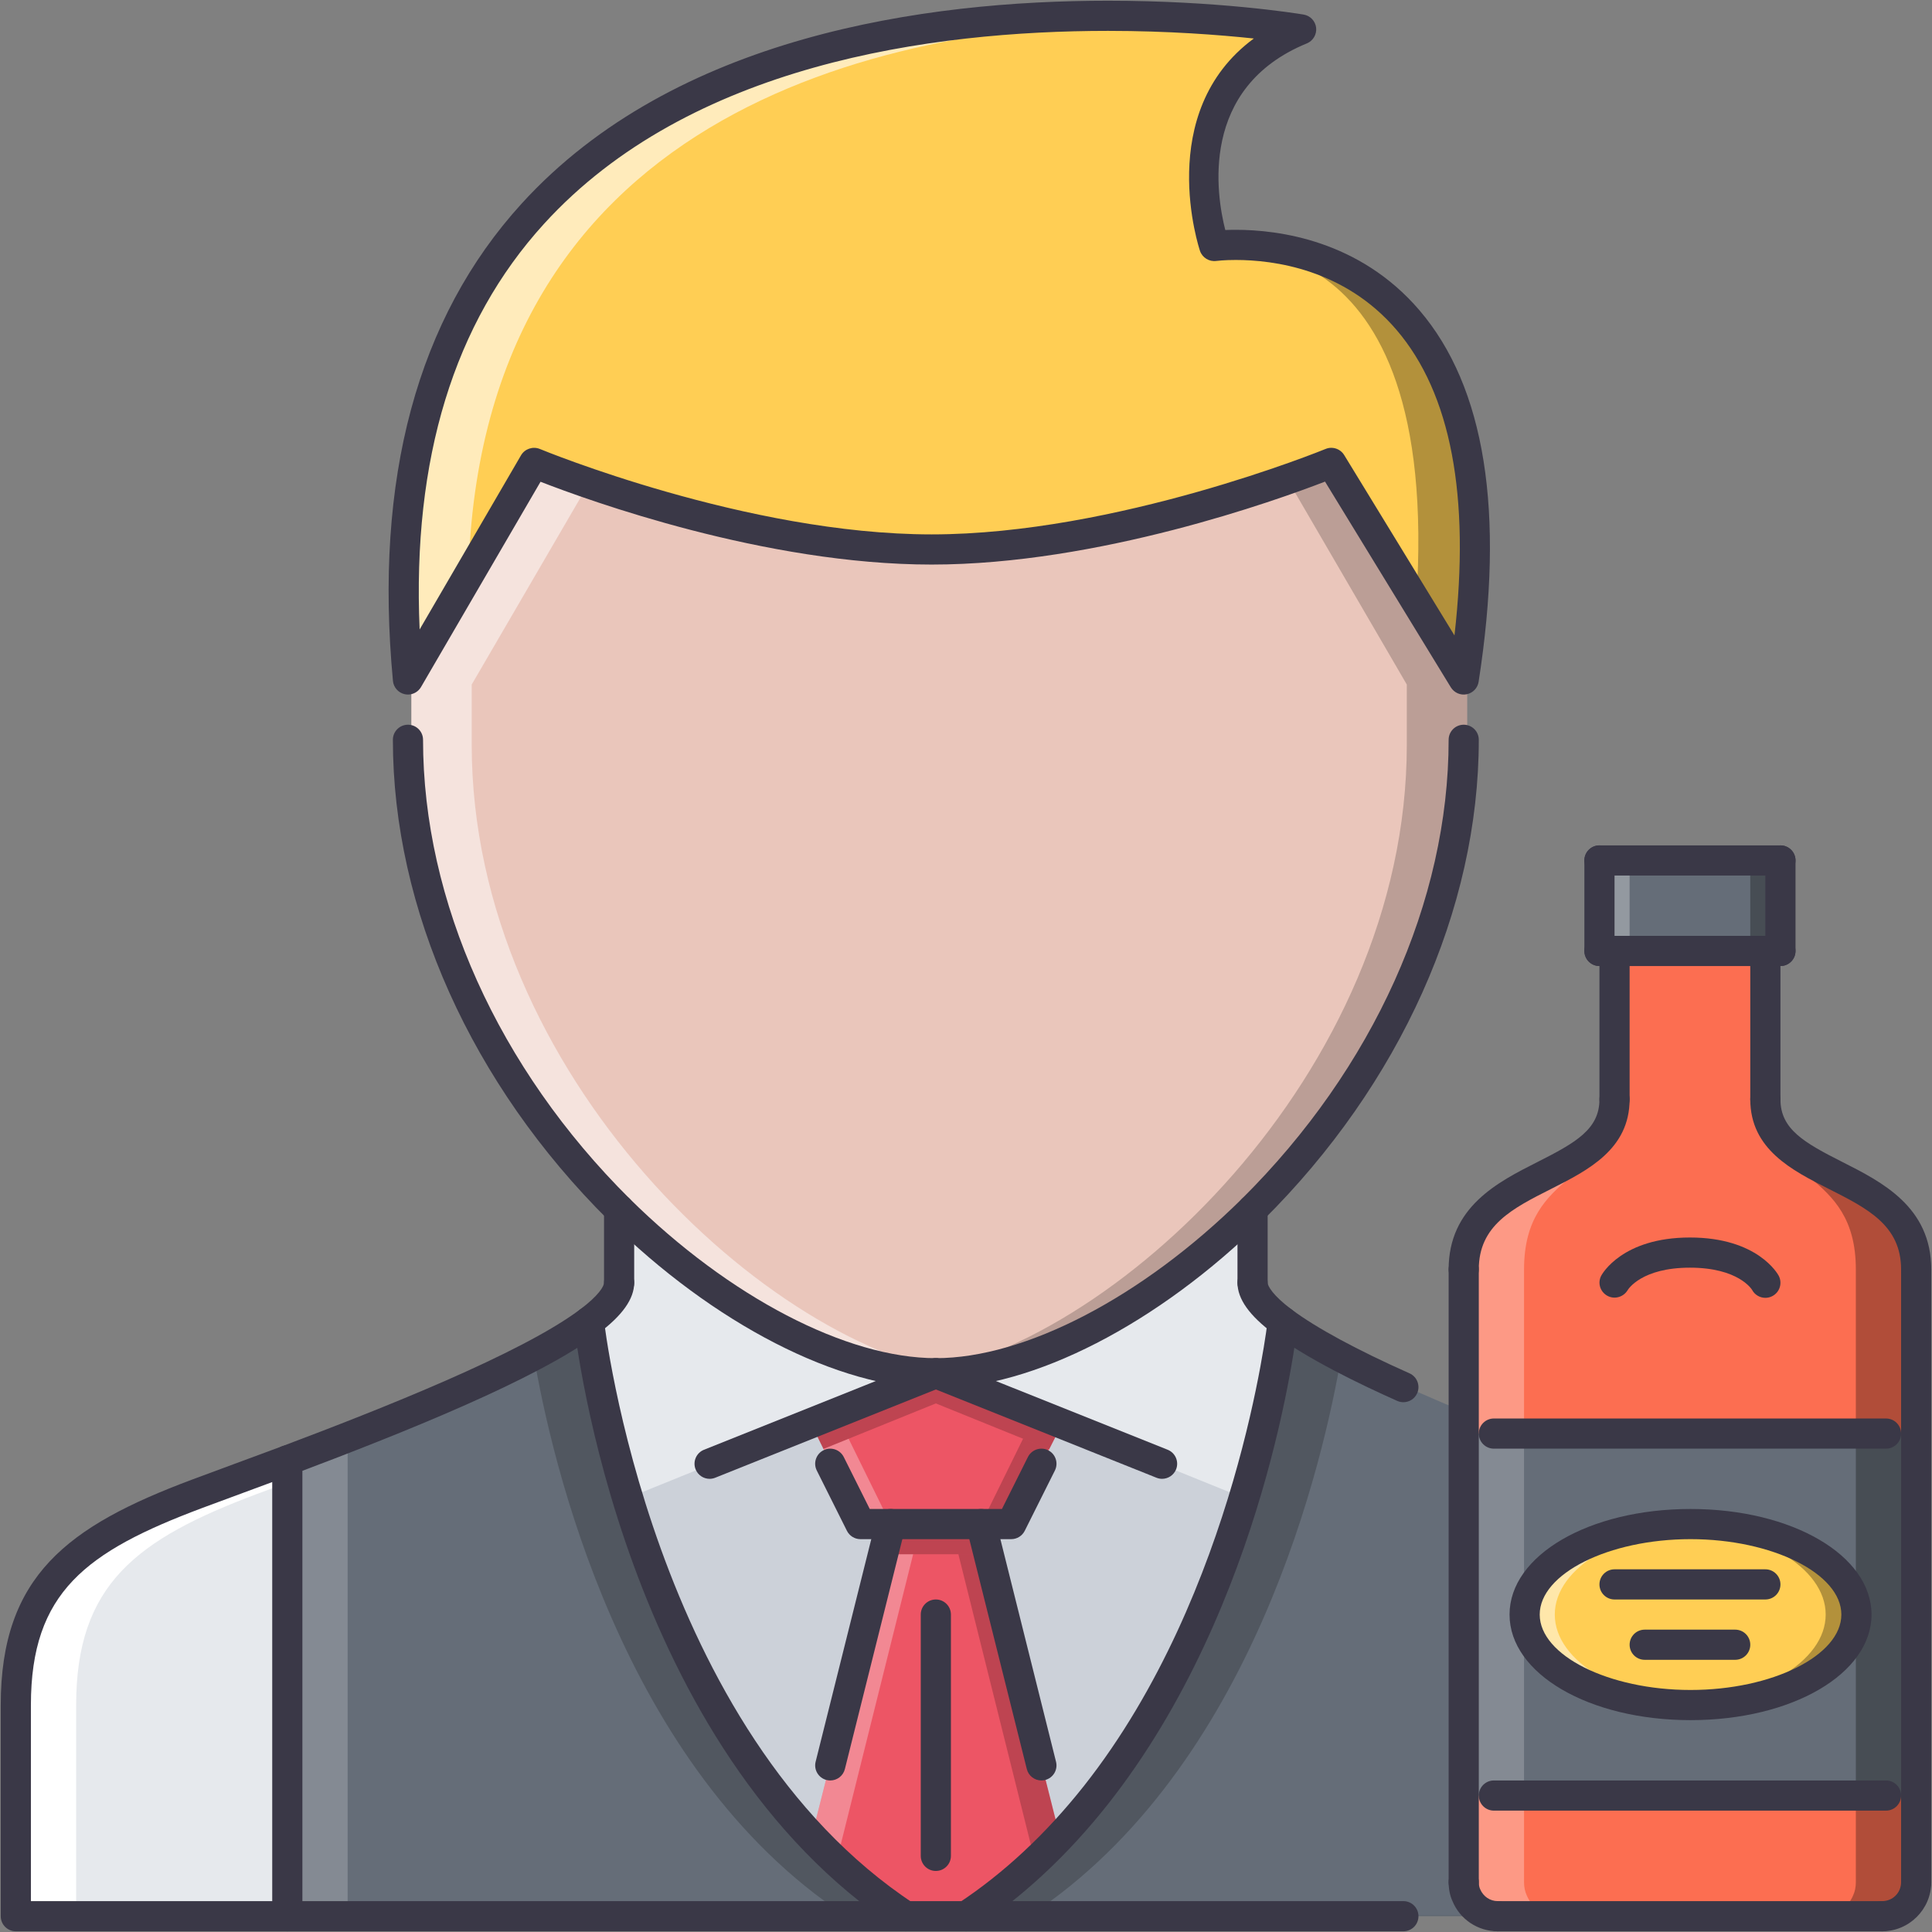 <?xml version="1.0" encoding="utf-8"?>
<!-- Generator: Adobe Illustrator 16.0.0, SVG Export Plug-In . SVG Version: 6.00 Build 0)  -->
<!DOCTYPE svg PUBLIC "-//W3C//DTD SVG 1.1//EN" "http://www.w3.org/Graphics/SVG/1.1/DTD/svg11.dtd">
<svg version="1.1" id="Слой_1" xmlns="http://www.w3.org/2000/svg" xmlns:xlink="http://www.w3.org/1999/xlink" x="0px" y="0px"
	 width="512px" height="512px" viewBox="0 0 512 512" enable-background="new 0 0 512 512" xml:space="preserve">
<rect x="0" y="0" width="512" height="512" fill="#808080" stroke="none"/>
<g id="_x31_7._bartender_x2C__bottle_x2C__bar_x2C__club_x2C__party_x2C__alcohol">
	<g>
		<path fill="#656D78" d="M256.909,507.814H420.78v-120.79c-27.572-10.391-64.029-24.856-79.939-36.769
			C340.841,350.256,328.851,460.491,256.909,507.814z"/>
	</g>
	<g opacity="0.2">
		<path d="M340.841,350.17c3.826,2.865,8.869,5.878,14.661,8.946c-4.613,27.229-23.092,109.377-82.608,148.526H420.78v0.086H256.909
			C328.851,460.405,340.841,350.17,340.841,350.17z"/>
	</g>
	<g opacity="0.2">
		<polygon fill="#FFFFFF" points="420.78,387.024 420.78,507.814 404.792,507.814 404.792,380.896 		"/>
	</g>
	<g>
		<path fill="#E6E9ED" d="M420.78,387.024v120.79h71.944c0,0,0-23.981,0-55.957s-15.987-43.967-47.963-55.957
			C438.61,393.582,430.218,390.545,420.78,387.024z"/>
	</g>
	<g>
		<path fill="#FFFFFF" d="M428.774,395.9c-2.327-0.882-5.074-1.896-7.994-2.967v-5.909c9.438,3.521,17.83,6.558,23.981,8.876
			c31.976,11.99,47.963,23.981,47.963,55.957s0,55.957,0,55.957h-15.987c0,0,0-23.981,0-55.957S460.749,407.891,428.774,395.9z"/>
	</g>
	<g>
		<path fill="#CCD1D9" d="M156.077,349.101c0,0,11.99,110.235,83.936,157.559H256c13.506-8.876,24.856-19.984,34.458-32.132
			c41.563-52.686,49.478-125.427,49.478-125.427H156.077z"/>
	</g>
	<g>
		<g>
			<path fill="#E6E9ED" d="M164.07,339.943c0,3.037-2.958,6.558-7.993,10.313l10.27,46.737l81.659-33.068
				c-24.781,0-56.757-16.55-83.936-43.404V339.943z"/>
		</g>
		<g>
			<path fill="#E6E9ED" d="M331.942,339.943v-19.423c-27.183,26.854-59.158,43.404-83.937,43.404l81.656,33.068l10.273-46.737
				C334.9,346.501,331.942,342.98,331.942,339.943z"/>
		</g>
	</g>
	<g>
		<polygon fill="#ED5565" points="267.991,403.895 228.021,403.895 214.945,377.313 248.006,363.925 281.473,377.313 		"/>
	</g>
	<g opacity="0.3">
		<polygon fill="#FFFFFF" points="218.225,383.98 228.021,403.895 236.016,403.895 224.892,381.279 		"/>
	</g>
	<g opacity="0.2">
		<polygon points="277.788,383.98 267.991,403.895 259.997,403.895 271.122,381.279 		"/>
	</g>
	<g opacity="0.2">
		<polygon points="248.006,363.925 214.945,377.313 218.225,383.98 248.006,371.919 		"/>
	</g>
	<g opacity="0.2">
		<polygon points="278.038,384.081 281.473,377.313 248.006,363.925 248.006,371.919 		"/>
	</g>
	<g>
		<g>
			<path fill="#FFCE54" d="M322.699,66.536c0,0,85.855-11.905,66.105,114.873l-35.091-57.394c0,0-55.637,22.936-105.918,22.936
				c-50.36,0-105.357-22.936-105.357-22.936l-33.415,57.394C89.116-30.827,337.009,7.698,345.721,9.143
				C308.147,24.568,322.699,66.536,322.699,66.536z"/>
		</g>
		<g opacity="0.3">
			<g>
				<path d="M322.699,66.536c0,0,59.532-10.469,52.624,92.812l13.481,22.062C408.555,54.631,322.699,66.536,322.699,66.536z"/>
			</g>
		</g>
		<g opacity="0.6">
			<g>
				<path fill="#FFFFFF" d="M303.151,5.638c-72.226-1.671-209.12,15.917-194.128,175.771l15.031-25.824
					C125.479,29.807,233.123,7.043,303.151,5.638z"/>
			</g>
		</g>
		<g>
			<path fill="#EAC6BB" d="M388.805,181.409v15.987c0,91.531-86.652,167.871-139.889,167.871
				c-53.24,0-139.893-76.34-139.893-167.871v-15.987l33.415-57.394c0,0,54.997,22.936,105.357,22.936
				c50.281,0,105.918-22.936,105.918-22.936L388.805,181.409z"/>
		</g>
		<g opacity="0.5">
			<g>
				<path fill="#FFFFFF" d="M125.011,197.396v-15.987l30.559-52.491c-8.177-2.857-13.131-4.902-13.131-4.902l-33.415,57.394v15.987
					c0,91.531,86.652,167.871,139.893,167.871c2.584,0,5.266-0.234,7.993-0.586C203.436,357.773,125.011,284.486,125.011,197.396z"
					/>
			</g>
		</g>
		<g opacity="0.2">
			<g>
				<path d="M372.817,197.396v-15.987l-30.555-52.491c8.181-2.857,13.13-4.902,13.13-4.902l33.412,57.394v15.987
					c0,91.531-86.652,167.871-139.889,167.871c-2.584,0-5.266-0.234-7.994-0.586C294.393,357.773,372.817,284.486,372.817,197.396z"
					/>
			</g>
		</g>
	</g>
	<g>
		<polygon fill="#656D78" points="471.835,228.029 471.835,252.011 467.838,252.011 427.868,252.011 423.871,252.011 
			423.871,228.029 		"/>
	</g>
	<g>
		<path fill="#656D78" d="M240.013,507.814H76.139v-120.79c27.58-10.391,64.028-24.856,79.938-36.769
			C156.077,350.256,168.067,460.491,240.013,507.814z"/>
	</g>
	<g opacity="0.2">
		<path d="M156.077,350.17c-3.825,2.865-8.86,5.878-14.653,8.946c4.61,27.229,23.084,109.377,82.601,148.526H76.139v0.086h163.874
			C168.067,460.405,156.077,350.17,156.077,350.17z"/>
	</g>
	<g opacity="0.2">
		<polygon fill="#FFFFFF" points="76.139,387.024 76.139,507.814 92.126,507.814 92.126,380.896 		"/>
	</g>
	<g>
		<path fill="#E6E9ED" d="M76.139,387.024v120.79H4.193c0,0,0-23.981,0-55.957s15.988-43.967,47.963-55.957
			C58.313,393.582,66.704,390.545,76.139,387.024z"/>
	</g>
	<g>
		<path fill="#FFFFFF" d="M68.145,395.9c2.334-0.882,5.078-1.896,7.994-2.967v-5.909c-9.435,3.521-17.826,6.558-23.982,8.876
			c-31.975,11.99-47.963,23.981-47.963,55.957s0,55.957,0,55.957h15.988c0,0,0-23.981,0-55.957S36.169,407.891,68.145,395.9z"/>
	</g>
	<g>
		<path fill="#ED5565" d="M280.88,486.667l-20.883-82.772h-23.981l-20.922,82.842c7.386,7.822,15.645,14.981,24.919,21.078H256
			C265.29,501.71,273.503,494.496,280.88,486.667z"/>
	</g>
	<g opacity="0.3">
		<polygon fill="#FFFFFF" points="233.997,411.889 215.094,486.736 221.679,493.334 241.991,411.889 		"/>
	</g>
	<g opacity="0.2">
		<polygon points="261.976,411.889 280.88,486.736 274.299,493.334 253.982,411.889 		"/>
	</g>
	<g opacity="0.2">
		<polygon points="262.015,411.889 259.997,403.895 236.016,403.895 233.997,411.889 		"/>
	</g>
	<g>
		<path fill="#FC6E51" d="M467.838,291.34v-39.329h-39.97v39.329c0,22.545-39.969,18.064-39.969,45.083v31.179v12.311v118.87
			c0,1.28,0.234,2.475,0.718,3.513c1.358,3.279,4.56,5.52,8.313,5.52h101.844c5.035,0,9.032-3.997,9.032-9.032v-118.87v-43.489
			C507.807,309.404,467.838,313.885,467.838,291.34z M448.009,451.857c-24.293,0-43.966-10.711-43.966-23.981
			c0-13.271,19.673-23.981,43.966-23.981c24.224,0,43.967,10.71,43.967,23.981C491.976,441.146,472.232,451.857,448.009,451.857z"/>
	</g>
	<g opacity="0.3">
		<path d="M467.838,291.34c0,22.545,23.981,18.064,23.981,45.083v31.179v12.311v118.87c0,1.28-0.234,2.475-0.719,3.513
			c-1.357,3.279-4.559,5.52-8.313,5.52h15.987c3.756,0,6.956-2.24,8.314-5.52c0.484-1.038,0.718-2.232,0.718-3.513v-118.87v-12.311
			v-31.179C507.807,309.404,467.838,313.885,467.838,291.34z"/>
	</g>
	<g opacity="0.3">
		<path fill="#FFFFFF" d="M427.868,291.34c0,22.545-23.981,18.064-23.981,45.083v31.179v12.311v118.87
			c0,1.28,0.234,2.475,0.718,3.513c1.358,3.279,4.56,5.52,8.314,5.52h-15.988c-3.754,0-6.955-2.24-8.313-5.52
			c-0.483-1.038-0.718-2.232-0.718-3.513v-118.87v-12.311v-31.179C387.899,309.404,427.868,313.885,427.868,291.34z"/>
	</g>
	<g>
		<rect x="387.899" y="379.912" fill="#656D78" width="119.907" height="95.927"/>
	</g>
	<g>
		<path fill="#FFCE54" d="M491.976,427.876c0,13.271-19.743,23.981-43.967,23.981c-24.293,0-43.966-10.711-43.966-23.981
			c0-13.271,19.673-23.981,43.966-23.981C472.232,403.895,491.976,414.604,491.976,427.876z"/>
	</g>
	<g opacity="0.5">
		<path fill="#FFFFFF" d="M412.036,427.876c0-12.529,17.55-22.771,39.97-23.872c-1.319-0.063-2.646-0.109-3.997-0.109
			c-24.293,0-43.966,10.71-43.966,23.981c0,13.271,19.673,23.981,43.966,23.981c1.351,0,2.678-0.047,3.997-0.109
			C429.586,450.647,412.036,440.405,412.036,427.876z"/>
	</g>
	<g opacity="0.3">
		<path d="M483.825,427.876c0,12.529-17.549,22.771-39.969,23.872c1.326,0.063,2.654,0.109,3.996,0.109
			c24.302,0,43.967-10.711,43.967-23.981c0-13.271-19.665-23.981-43.967-23.981c-1.342,0-2.67,0.047-3.996,0.109
			C466.276,405.104,483.825,415.347,483.825,427.876z"/>
	</g>
	<g opacity="0.2">
		<rect x="387.899" y="379.912" fill="#FFFFFF" width="15.987" height="95.927"/>
	</g>
	<g opacity="0.3">
		<rect x="491.819" y="379.912" width="15.987" height="95.927"/>
	</g>
	<g opacity="0.3">
		<rect x="423.871" y="228.029" fill="#FFFFFF" width="7.994" height="23.981"/>
	</g>
	<g opacity="0.3">
		<rect x="463.841" y="228.029" width="7.994" height="23.981"/>
	</g>
	<g>
		<g>
			<path fill="#3A3847" d="M267.991,407.891h-39.97c-1.515,0-2.896-0.858-3.575-2.209l-7.994-15.987
				c-0.987-1.976-0.188-4.372,1.788-5.363c1.975-0.991,4.371-0.18,5.363,1.788l6.889,13.778h35.032l6.885-13.778
				c0.984-1.968,3.396-2.779,5.363-1.788c1.975,0.991,2.771,3.388,1.788,5.363l-7.994,15.987
				C270.888,407.032,269.506,407.891,267.991,407.891z"/>
		</g>
		<g>
			<path fill="#3A3847" d="M220.031,471.842c-0.319,0-0.647-0.039-0.972-0.117c-2.143-0.538-3.446-2.709-2.907-4.848l15.987-63.951
				c0.531-2.146,2.701-3.442,4.844-2.911c2.143,0.538,3.446,2.709,2.908,4.848l-15.988,63.951
				C223.451,470.632,221.823,471.842,220.031,471.842z"/>
		</g>
		<g>
			<path fill="#3A3847" d="M275.985,471.842c-1.796,0-3.42-1.21-3.872-3.028l-15.992-63.951c-0.538-2.139,0.765-4.31,2.908-4.848
				c2.139-0.523,4.31,0.765,4.844,2.911l15.983,63.951c0.547,2.139-0.765,4.31-2.903,4.848
				C276.625,471.803,276.297,471.842,275.985,471.842z"/>
		</g>
		<g>
			<path fill="#3A3847" d="M307.96,391.903c-0.499,0-0.999-0.094-1.482-0.288l-59.954-23.982c-2.05-0.819-3.049-3.146-2.229-5.191
				c0.816-2.045,3.15-3.036,5.195-2.225l59.954,23.981c2.046,0.819,3.045,3.146,2.233,5.191
				C311.052,390.951,309.545,391.903,307.96,391.903z"/>
		</g>
		<g>
			<path fill="#3A3847" d="M188.053,391.903c-1.585,0-3.088-0.952-3.712-2.514c-0.82-2.045,0.179-4.372,2.229-5.191l59.954-23.981
				c2.025-0.812,4.379,0.18,5.195,2.225c0.819,2.046-0.18,4.372-2.229,5.191l-59.954,23.982
				C189.052,391.81,188.548,391.903,188.053,391.903z"/>
		</g>
		<g>
			<path fill="#3A3847" d="M248.006,495.824c-2.209,0-3.996-1.788-3.996-3.998v-63.95c0-2.209,1.787-3.997,3.996-3.997
				c2.21,0,3.997,1.788,3.997,3.997v63.95C252.003,494.036,250.216,495.824,248.006,495.824z"/>
		</g>
		<g>
			<path fill="#3A3847" d="M371.911,511.812H4.193c-2.209,0-3.997-1.788-3.997-3.997v-55.957c0-34.247,17.768-47.401,50.556-59.696
				c3.146-1.187,6.881-2.561,11.038-4.091l12.951-4.793c26.401-9.945,63.318-24.528,78.939-36.223
				c5.047-3.762,6.394-6.237,6.394-7.111c0-2.209,1.787-3.997,3.996-3.997c2.21,0,3.997,1.788,3.997,3.997
				c0,4.278-3.142,8.696-9.602,13.514c-16.245,12.17-51.78,26.331-80.918,37.307l-12.994,4.809
				c-4.138,1.522-7.854,2.889-10.988,4.067C22.82,411.17,8.19,421.928,8.19,451.857v51.96h363.721c2.209,0,3.997,1.788,3.997,3.997
				S374.12,511.812,371.911,511.812z"/>
		</g>
		<g>
			<path fill="#3A3847" d="M371.911,371.599c-0.547,0-1.093-0.109-1.623-0.343c-10.056-4.474-23.896-11.195-32.741-17.799
				c-6.464-4.817-9.602-9.235-9.602-13.514c0-2.209,1.787-3.997,3.997-3.997c2.209,0,3.996,1.788,3.996,3.997
				c0,0.813,1.336,3.342,6.387,7.111c6.533,4.879,17.33,10.719,31.21,16.894c2.014,0.897,2.919,3.263,2.029,5.277
				C374.901,370.717,373.441,371.599,371.911,371.599z"/>
		</g>
		<g>
			<path fill="#3A3847" d="M387.899,502.779c-2.21,0-3.997-1.787-3.997-3.997V336.423c0-2.21,1.787-3.997,3.997-3.997
				c2.209,0,3.996,1.787,3.996,3.997v162.359C391.896,500.992,390.108,502.779,387.899,502.779z"/>
		</g>
		<g>
			<path fill="#3A3847" d="M507.807,502.779c-2.209,0-3.997-1.787-3.997-3.997V336.423c0-2.21,1.788-3.997,3.997-3.997
				c2.21,0,3.997,1.787,3.997,3.997v162.359C511.804,500.992,510.017,502.779,507.807,502.779z"/>
		</g>
		<g>
			<path fill="#3A3847" d="M427.868,295.337c-2.209,0-3.997-1.788-3.997-3.997v-39.329c0-2.209,1.788-3.997,3.997-3.997
				s3.997,1.788,3.997,3.997v39.329C431.865,293.549,430.077,295.337,427.868,295.337z"/>
		</g>
		<g>
			<path fill="#3A3847" d="M467.838,295.337c-2.21,0-3.997-1.788-3.997-3.997v-39.329c0-2.209,1.787-3.997,3.997-3.997
				c2.209,0,3.997,1.788,3.997,3.997v39.329C471.835,293.549,470.047,295.337,467.838,295.337z"/>
		</g>
		<g>
			<path fill="#3A3847" d="M387.899,340.42c-2.21,0-3.997-1.788-3.997-3.997c0-16.581,13.052-23.17,23.528-28.471
				c10.195-5.152,16.44-8.712,16.44-16.612c0-2.209,1.788-3.996,3.997-3.996s3.997,1.787,3.997,3.996
				c0,13.225-11.062,18.814-20.827,23.748c-10.273,5.191-19.143,9.672-19.143,21.335C391.896,338.632,390.108,340.42,387.899,340.42
				z"/>
		</g>
		<g>
			<path fill="#3A3847" d="M507.807,340.42c-2.209,0-3.997-1.788-3.997-3.997c0-11.663-8.867-16.144-19.141-21.335
				c-9.767-4.934-20.828-10.523-20.828-23.748c0-2.209,1.787-3.996,3.997-3.996c2.209,0,3.997,1.787,3.997,3.996
				c0,7.9,6.245,11.46,16.44,16.612c10.476,5.301,23.528,11.89,23.528,28.471C511.804,338.632,510.017,340.42,507.807,340.42z"/>
		</g>
		<g>
			<path fill="#3A3847" d="M471.835,256.008h-47.964c-2.209,0-3.997-1.787-3.997-3.997c0-2.209,1.788-3.997,3.997-3.997h47.964
				c2.209,0,3.996,1.788,3.996,3.997C475.831,254.221,474.044,256.008,471.835,256.008z"/>
		</g>
		<g>
			<path fill="#3A3847" d="M471.835,232.026h-47.964c-2.209,0-3.997-1.788-3.997-3.997s1.788-3.997,3.997-3.997h47.964
				c2.209,0,3.996,1.788,3.996,3.997S474.044,232.026,471.835,232.026z"/>
		</g>
		<g>
			<path fill="#3A3847" d="M396.931,511.812c-5.284,0-10-3.139-12.006-7.986c-0.656-1.413-1.022-3.161-1.022-5.043
				c0-2.209,1.787-3.997,3.997-3.997c2.209,0,3.996,1.788,3.996,3.997c0,0.71,0.125,1.343,0.344,1.835
				c0.844,2.006,2.654,3.2,4.691,3.2c2.21,0,3.997,1.788,3.997,3.997S399.141,511.812,396.931,511.812z"/>
		</g>
		<g>
			<path fill="#3A3847" d="M498.774,511.812c-2.209,0-3.996-1.788-3.996-3.997s1.787-3.997,3.996-3.997
				c2.818,0,5.035-2.209,5.035-5.035c0-2.209,1.788-3.997,3.997-3.997c2.21,0,3.997,1.788,3.997,3.997
				C511.804,505.965,505.965,511.812,498.774,511.812z"/>
		</g>
		<g>
			<path fill="#3A3847" d="M498.774,511.812H396.931c-2.209,0-3.996-1.788-3.996-3.997s1.787-3.997,3.996-3.997h101.844
				c2.21,0,3.997,1.788,3.997,3.997S500.984,511.812,498.774,511.812z"/>
		</g>
		<g>
			<path fill="#3A3847" d="M499.813,383.91H395.893c-2.209,0-3.997-1.788-3.997-3.998c0-2.209,1.788-3.996,3.997-3.996h103.921
				c2.209,0,3.996,1.787,3.996,3.996C503.81,382.122,502.022,383.91,499.813,383.91z"/>
		</g>
		<g>
			<path fill="#3A3847" d="M499.813,479.836H395.893c-2.209,0-3.997-1.787-3.997-3.997c0-2.209,1.788-3.997,3.997-3.997h103.921
				c2.209,0,3.996,1.788,3.996,3.997C503.81,478.049,502.022,479.836,499.813,479.836z"/>
		</g>
		<g>
			<path fill="#3A3847" d="M448.009,455.854c-26.885,0-47.963-12.288-47.963-27.979c0-15.691,21.078-27.979,47.963-27.979
				c26.901,0,47.963,12.287,47.963,27.979C495.972,443.566,474.91,455.854,448.009,455.854z M448.009,407.891
				c-21.663,0-39.969,9.15-39.969,19.985s18.306,19.984,39.969,19.984c21.671,0,39.97-9.149,39.97-19.984
				S469.68,407.891,448.009,407.891z"/>
		</g>
		<g>
			<path fill="#3A3847" d="M467.838,423.879h-39.97c-2.209,0-3.997-1.787-3.997-3.997c0-2.209,1.788-3.997,3.997-3.997h39.97
				c2.209,0,3.997,1.788,3.997,3.997C471.835,422.092,470.047,423.879,467.838,423.879z"/>
		</g>
		<g>
			<path fill="#3A3847" d="M459.844,439.867h-23.981c-2.209,0-3.997-1.788-3.997-3.998c0-2.209,1.788-3.996,3.997-3.996h23.981
				c2.209,0,3.997,1.787,3.997,3.996C463.841,438.079,462.053,439.867,459.844,439.867z"/>
		</g>
		<g>
			<path fill="#3A3847" d="M423.871,256.008c-2.209,0-3.997-1.787-3.997-3.997v-23.981c0-2.209,1.788-3.997,3.997-3.997
				c2.21,0,3.997,1.788,3.997,3.997v23.981C427.868,254.221,426.081,256.008,423.871,256.008z"/>
		</g>
		<g>
			<path fill="#3A3847" d="M471.835,256.008c-2.21,0-3.997-1.787-3.997-3.997v-23.981c0-2.209,1.787-3.997,3.997-3.997
				c2.209,0,3.996,1.788,3.996,3.997v23.981C475.831,254.221,474.044,256.008,471.835,256.008z"/>
		</g>
		<g>
			<path fill="#3A3847" d="M248.006,367.922c-25.69,0-58.927-17.072-86.745-44.56c-36.316-36.042-57.144-82.437-57.144-127.309
				c0-2.209,1.787-3.997,3.996-3.997c2.21,0,3.997,1.788,3.997,3.997c0,42.756,19.966,87.082,54.774,121.634
				c26.371,26.05,57.456,42.24,81.121,42.24c23.67,0,54.755-16.19,81.126-42.248c34.801-34.544,54.771-78.87,54.771-121.626
				c0-2.209,1.787-3.997,3.997-3.997c2.209,0,3.996,1.788,3.996,3.997c0,44.872-20.827,91.267-57.144,127.301
				C306.93,350.85,273.698,367.922,248.006,367.922z"/>
		</g>
		<g>
			<path fill="#3A3847" d="M108.113,184.063c-0.284,0-0.573-0.031-0.858-0.093c-1.698-0.375-2.959-1.804-3.122-3.529
				c-5.023-53.561,6.448-96.114,34.095-126.473c40.48-44.45,106.859-53.779,155.416-53.779c28.837,0,49.556,3.294,51.819,3.669
				c1.765,0.289,3.122,1.718,3.325,3.49c0.195,1.78-0.812,3.474-2.459,4.153c-28.603,11.741-23.989,40.181-21.616,49.455
				c0.797-0.031,1.733-0.055,2.764-0.055c11.366,0,32.795,2.763,48.674,21.304c17.424,20.352,22.709,53.482,15.698,98.479
				c-0.257,1.655-1.521,2.975-3.169,3.303c-1.647,0.335-3.31-0.406-4.192-1.835l-33.342-54.521
				c-12.646,4.887-60.047,21.983-104.26,21.983c-44.157,0-90.953-17.003-103.639-21.944l-31.679,54.411
				C110.842,183.321,109.515,184.063,108.113,184.063z M352.801,118.676c1.358,0,2.67,0.695,3.419,1.913l29.229,47.807
				c4.215-36.925-0.938-64.139-15.371-80.992c-13.795-16.105-32.608-18.51-42.601-18.51c-3.091,0-5.012,0.242-5.145,0.258
				c-1.851,0.258-3.692-0.843-4.317-2.646c-0.14-0.414-12.303-36.729,14.263-56.301c-9.048-0.96-22.639-2.021-38.634-2.021
				c-46.945,0-110.993,8.876-149.507,51.172c-23.841,26.183-34.898,62.288-32.932,107.464l26.87-46.16
				c1.011-1.725,3.146-2.428,4.992-1.678c0.543,0.226,54.872,22.639,103.818,22.639c48.928,0,103.847-22.413,104.4-22.639
				C351.778,118.77,352.294,118.676,352.801,118.676z"/>
		</g>
		<g>
			<path fill="#3A3847" d="M256.004,511.812c-1.3,0-2.576-0.632-3.345-1.804c-1.21-1.842-0.699-4.324,1.147-5.534
				c12.155-7.986,23.435-18.51,33.514-31.266c40.383-51.194,48.563-122.671,48.642-123.382c0.234-2.201,2.187-3.794,4.411-3.544
				c2.186,0.242,3.778,2.209,3.536,4.403c-0.328,3.021-8.517,74.497-50.313,127.472c-10.617,13.436-22.529,24.536-35.402,32.999
				C257.519,511.601,256.758,511.812,256.004,511.812z"/>
		</g>
		<g>
			<path fill="#3A3847" d="M240.009,511.812c-0.754,0-1.515-0.211-2.194-0.655c-72.682-47.808-85.212-155.889-85.711-160.471
				c-0.238-2.194,1.347-4.161,3.54-4.403c2.189-0.242,4.169,1.343,4.407,3.544c0.117,1.078,12.654,108.932,82.159,154.647
				c1.843,1.218,2.354,3.692,1.144,5.534C242.585,511.18,241.309,511.812,240.009,511.812z"/>
		</g>
		<g>
			<path fill="#3A3847" d="M76.139,511.812c-2.21,0-3.997-1.788-3.997-3.997v-120.79c0-2.209,1.787-3.997,3.997-3.997
				c2.209,0,3.996,1.788,3.996,3.997v120.79C80.135,510.023,78.348,511.812,76.139,511.812z"/>
		</g>
		<g>
			<path fill="#3A3847" d="M164.07,343.94c-2.209,0-3.996-1.788-3.996-3.997v-19.423c0-2.209,1.787-3.997,3.996-3.997
				c2.21,0,3.997,1.788,3.997,3.997v19.423C168.067,342.152,166.28,343.94,164.07,343.94z"/>
		</g>
		<g>
			<path fill="#3A3847" d="M331.942,343.94c-2.21,0-3.997-1.788-3.997-3.997v-19.423c0-2.209,1.787-3.997,3.997-3.997
				c2.209,0,3.996,1.788,3.996,3.997v19.423C335.938,342.152,334.151,343.94,331.942,343.94z"/>
		</g>
		<g>
			<path fill="#3A3847" d="M467.838,343.94c-1.429,0-2.811-0.772-3.528-2.124c-0.102-0.163-3.654-5.87-16.457-5.87
				s-16.354,5.707-16.502,5.948c-1.102,1.858-3.521,2.561-5.418,1.483c-1.89-1.062-2.607-3.388-1.593-5.308
				c0.219-0.414,5.565-10.117,23.513-10.117s23.295,9.703,23.514,10.117c1.038,1.951,0.297,4.371-1.655,5.401
				C469.118,343.792,468.478,343.94,467.838,343.94z"/>
		</g>
	</g>
</g>
</svg>
